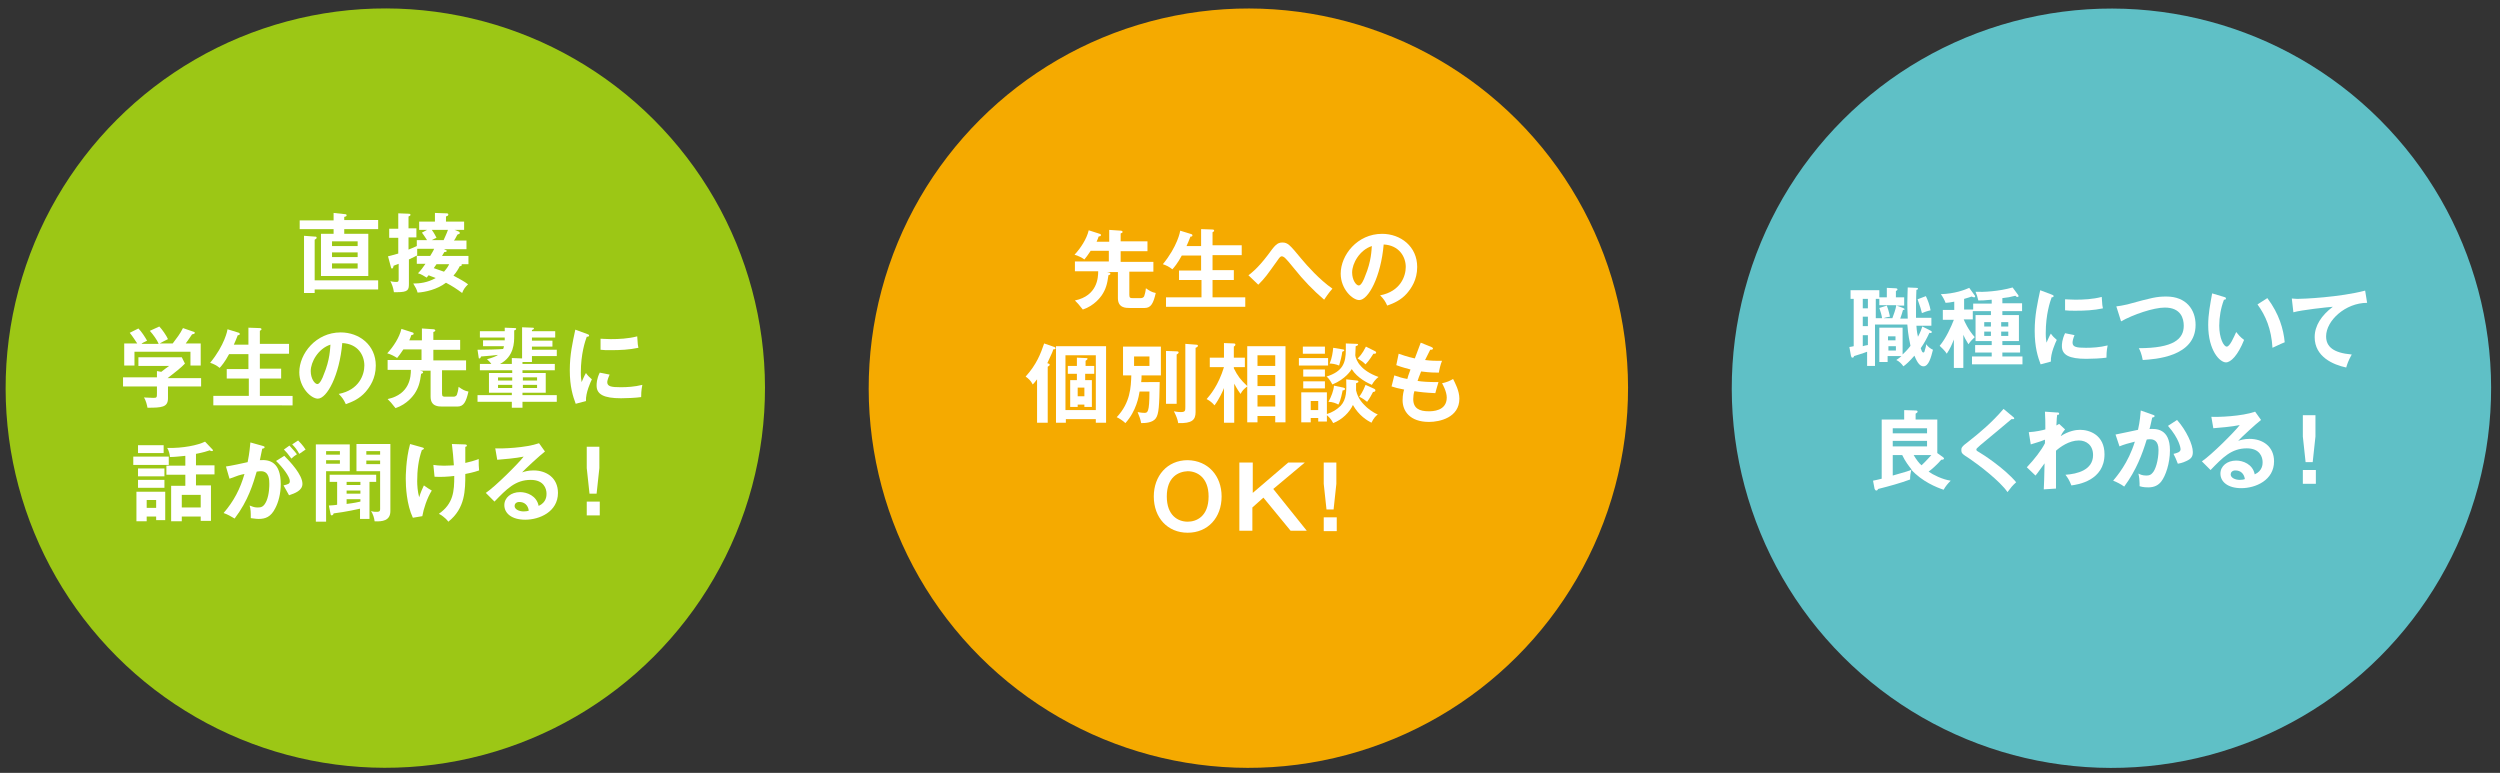 <?xml version="1.0" encoding="utf-8"?>
<!-- Generator: Adobe Illustrator 24.1.3, SVG Export Plug-In . SVG Version: 6.00 Build 0)  -->
<svg version="1.1" id="レイヤー_1" xmlns="http://www.w3.org/2000/svg" xmlns:xlink="http://www.w3.org/1999/xlink" x="0px"
	 y="0px" viewBox="0 0 634 196" style="enable-background:new 0 0 634 196;" xml:space="preserve">
<rect x="0" y="0" width="634" height="196" fill="#333333" stroke="none"/>
<style type="text/css">
	.st0{fill:#9CC715;}
	.st1{fill:#FFFFFF;}
	.st2{fill:#F5AA00;}
	.st3{fill:#5FC0C6;}
</style>
<g>
	
		<ellipse transform="matrix(0.707 -0.707 0.707 0.707 -40.928 97.931)" class="st0" cx="97.7" cy="98.4" rx="96.3" ry="96.3"/>
	<g>
		<g>
			<path class="st1" d="M95.9,55.9v2.2h-8.6v1.2h6.1V70H81.4V59.3h3.2v-1.2H76v-2.2h8.6V54l2.8,0.3c0.2,0,0.5,0,0.5,0.3
				c0,0.2-0.1,0.3-0.6,0.4v0.8H95.9z M95.9,71.1v2.3H79.8v0.9h-2.7V59.8l2.7,0.2c0.3,0,0.5,0,0.5,0.3c0,0.2-0.2,0.3-0.5,0.5v10.3
				H95.9z M84.2,62.4h6.5v-1.2h-6.5V62.4z M90.7,64h-6.5v1.2h6.5V64z M90.7,66.8h-6.5v1.3h6.5V66.8z"/>
			<path class="st1" d="M105.6,60.9h2.7c-0.1-0.1-0.6-1-1.3-1.9l1.3-0.7h-2v-2.1h4V54l2.8,0.1c0.3,0,0.6,0,0.6,0.3
				c0,0.3-0.3,0.4-0.6,0.5v1.3h4.6v2.1h-2.4l1,0.4c0.2,0.1,0.3,0.2,0.3,0.4c0,0.2-0.1,0.2-0.6,0.4c-0.6,1.1-0.6,1.2-0.9,1.5h3.2v2.2
				h-5.7c0.6,0.3,0.7,0.3,0.7,0.4c0,0.3-0.3,0.3-0.6,0.3l-0.6,1h6.7V67H117c0.1,0,0.1,0.1,0.1,0.2c0,0.2-0.2,0.3-0.5,0.3
				c-0.3,0.6-0.8,1.5-1.6,2.4c1.5,0.8,2.8,1.5,3.7,2.2c-0.8,0.8-1.1,1.2-1.5,2.2c-1.5-1.1-2.4-1.7-4.1-2.6c-2.2,1.7-5.3,2.4-7.2,2.5
				c-0.2-0.8-0.5-1.3-1.1-2.3c1.6,0,3.6-0.2,5.7-1.4c-1.1-0.4-1.6-0.6-1.8-0.7c-0.2,0.2-0.3,0.4-0.5,0.6c-0.5-0.3-1.4-0.9-2.2-1.1
				c0.7-0.7,1.3-1.5,1.9-2.4h-2.2v-2.1c-0.3,0.2-0.8,0.4-2,1v6.2c0,1.5-0.2,2.1-3,2.1c-0.4,0-0.6,0-0.8,0c-0.2-1.3-0.5-2-0.9-2.8
				c0.3,0.1,0.8,0.2,1.6,0.2c0.4,0,0.5-0.2,0.5-0.6v-4c-0.8,0.3-1,0.4-1.3,0.5c0,0.2-0.1,0.7-0.4,0.7c-0.2,0-0.2-0.2-0.3-0.5
				L98.4,65c0.4-0.1,0.9-0.2,2.6-0.7v-4h-2.3v-2.3h2.3v-3.9l2.6,0.1c0.2,0,0.5,0,0.5,0.3c0,0.2-0.3,0.3-0.5,0.4v3h2v2.3h-2v3.1
				c1.1-0.4,1.6-0.7,2.1-0.9V60.9z M105.8,63.1c0,0.5,0,0.9,0,1.7c0,0-0.1,0.1-0.2,0.1h3.5c0.4-0.7,0.7-1.1,1-1.8H105.8z
				 M112.5,60.9c0.2-0.5,0.8-1.7,1.1-2.6h-4.1c0.6,0.8,1,1.6,1.2,2c-0.4,0.2-0.7,0.3-1.2,0.6H112.5z M110,68
				c1.2,0.4,1.4,0.5,2.6,0.9c0.7-0.8,1.1-1.4,1.3-1.9h-3.2L110,68z"/>
			<path class="st1" d="M51,95.8V98h-8.4v3c0,2.3-1.6,2.4-5.2,2.4c-0.1-0.6-0.4-1.9-0.9-2.6c0.4,0,2.1,0.1,2.4,0.1
				c0.9,0,0.9-0.1,0.9-1.3V98h-8.6v-2.3h8.6v-1.6l1.1,0.2c0.7-0.6,1.6-1.2,2-1.5h-7.8v-2.2h11l0.8,1.6c-0.8,0.9-2.7,2.4-4.4,3.7H51z
				 M40.2,87.1c-0.4-0.9-1.3-2.2-2.2-3.2l2.4-1.1c0.7,0.7,1.8,2.3,2.2,3.2c-0.2,0.1-2,1-2.1,1.1h3.3c1.1-1.5,1.8-2.3,2.6-3.9
				l2.6,0.9c0.1,0,0.4,0.1,0.4,0.3c0,0.3-0.4,0.3-0.7,0.4c-0.8,1.2-1.3,1.9-1.6,2.3h3.8v5.6h-2.6v-3.5H34.1v3.5h-2.6v-5.6h3.3
				c-0.4-0.6-1.3-2-1.9-2.7l2.2-1.1c0.8,0.8,1.7,2.2,2.2,3.1c-0.8,0.4-1.3,0.6-1.4,0.8H40.2z"/>
			<path class="st1" d="M63,87.3v-4.2l2.8,0.1c0.4,0,0.5,0.1,0.5,0.3c0,0.1,0,0.2-0.1,0.2c-0.1,0.1-0.2,0.1-0.3,0.2v3.3h7.4v2.5
				h-7.4v3.8h5.4V96h-5.4v4.4h8.3v2.4H54.1v-2.4h9V96h-5.6v-2.4H63v-3.8h-4.9c-1,1.9-2,3.1-2.4,3.5c-0.7-0.6-1.5-1-2.4-1.3
				c3.7-4.5,4.4-8.3,4.4-8.5l2.6,0.8c0.4,0.1,0.5,0.2,0.5,0.4c0,0.3-0.3,0.3-0.5,0.3c-0.4,1.1-0.7,1.7-1,2.4H63z"/>
			<path class="st1" d="M85.9,99.9c5.2-1,6.5-4.9,6.5-7.2c0-2.6-1.6-5.5-5.6-5.7c-0.7,8.2-3.9,14.1-6.2,14.1c-1.7,0-4.7-2.8-4.7-6.7
				c0-4.7,4.2-10.1,10.5-10.1c4.7,0,8.9,3.2,8.9,8.4c0,3.3-1.5,5.4-2.6,6.7c-1.5,1.7-3.3,2.5-5,3.1C87.2,101.4,86.8,100.8,85.9,99.9
				z M78.8,94.1c0,1.9,1,3.3,1.7,3.3c0.6,0,1.3-1.5,1.6-2.4c1.6-3.8,1.6-6.6,1.7-7.6C80.7,88.4,78.8,91.8,78.8,94.1z"/>
			<path class="st1" d="M105.6,93.8l1.3,0.3c0.2,0,0.4,0.2,0.4,0.3c0,0.3-0.3,0.3-0.5,0.4c-0.3,2.3-0.7,3.6-1.7,5.1
				c-0.3,0.4-1.8,2.6-4.8,3.6c-1.1-1.4-1.3-1.6-2-2.3c5.7-1.2,5.9-5.8,5.9-7.4h-5.9v-2.5h8.6v-2.7h-4.6c-0.7,1.1-1.2,1.7-1.6,2.2
				c-0.5-0.4-1.7-1-2.5-1.2c1.5-1.6,3.1-4,3.6-6.2l2.8,0.9c0.1,0,0.3,0.1,0.3,0.3c0,0.3-0.2,0.3-0.6,0.4c-0.1,0.3-0.2,0.7-0.5,1.3
				h3.2v-3l3,0.2c0.2,0,0.4,0.2,0.4,0.3c0,0.2-0.2,0.3-0.5,0.4v2h6.8v2.5h-6.8v2.7h8.3v2.5h-6.1v5.9c0,0.8,0.3,0.8,0.9,0.8h2
				c0.7,0,0.9-0.5,0.9-0.6c0.1-0.3,0.3-0.9,0.4-1.9c1,0.7,1.5,1,2.5,1.2c-0.6,2.6-1.2,3.8-2.8,3.8h-3.8c-1,0-3,0-3-2.5v-6.6H105.6z"
				/>
			<path class="st1" d="M129.9,90.8l2.5,0.1v-7.9l2.6,0.1c0.2,0,0.4,0,0.4,0.2c0,0.2-0.1,0.2-0.5,0.4V84h5.9v1.6h-5.9v0.8h5.2v1.5
				h-5.2v0.8h6.3v1.6h-6.3v1.5h-2.4v0.5h8.2v1.6h-8.2v0.7h5.9v5h-5.9v0.6h8.7v1.7h-8.7v1.5h-2.7v-1.5h-8.7v-1.7h8.7v-0.6H124v-5h5.9
				v-0.7h-8.2v-1.6h2.9c-0.4-0.6-0.8-0.9-1.1-1.2c1.5-0.4,2.4-0.8,2.8-1.1c-0.6,0.1-2.9,0.3-4.3,0.4c-0.1,0.3-0.2,0.5-0.4,0.5
				c-0.2,0-0.2-0.1-0.2-0.2l-0.3-2c1.9,0,5.5-0.1,6.5-0.2c0.1-0.3,0.2-0.5,0.2-0.7h-5.3v-1.5h5.5c0-0.2,0-0.3,0-0.7h-6.3V84h6.3
				v-0.9l2.6,0.1c0.1,0,0.3,0,0.3,0.2s-0.2,0.3-0.5,0.4v1.4c0,1.6,0,5.2-3.6,7.1h3V90.8z M129.9,95.7h-3.6v0.8h3.6V95.7z
				 M129.9,97.6h-3.6v0.8h3.6V97.6z M132.6,96.5h3.6v-0.8h-3.6V96.5z M132.6,98.4h3.6v-0.8h-3.6V98.4z"/>
			<path class="st1" d="M148.9,84.7c0.3,0.1,0.5,0.2,0.5,0.4c0,0.2-0.2,0.3-0.6,0.3c-0.4,1.1-1.5,4.3-1.5,9.1c0,1.3,0.1,1.7,0.2,2.4
				c0.1-0.2,0.7-1.7,1.1-2.3c0.4,0.6,0.9,1.1,1.5,1.6c-0.3,0.6-1.6,3.4-1.5,5.5l-2.6,0.7c-0.7-1.9-1.5-4.3-1.5-8.5
				c0-4,0.7-7,1.4-10.3L148.9,84.7z M154.6,95c-0.4,0.9-0.6,1.6-0.6,1.9c0,1.1,1,1.3,3.4,1.3c1.6,0,3.5-0.1,5.5-0.6
				c-0.3,1.4-0.3,2.6-0.3,3.1c-1.3,0.2-3.7,0.3-5.1,0.3c-4.4,0-6.2-1-6.2-3.2c0-0.5,0-1.7,0.8-3.3L154.6,95z M152.3,85.9
				c0.6,0,1.4,0.1,2.6,0.1c2,0,4.4-0.1,6.7-0.7c0.1,2,0.2,2.5,0.3,2.9c-2.3,0.5-4.6,0.6-6.9,0.6c-1.2,0-2,0-2.7-0.1V85.9z"/>
			<path class="st1" d="M42.8,115.8v2.1h-9v-2.1H42.8z M41.9,124.7v7.2h-2.3V131h-2.4v1.2h-2.6v-7.5H41.9z M41.5,112.9v2H35v-2H41.5
				z M41.7,118.8v2H35v-2H41.7z M41.7,121.7v2H35v-2H41.7z M37.2,126.8v2h2.4v-2H37.2z M53.9,114c0.1,0.1,0.1,0.1,0.1,0.2
				c0,0.2-0.2,0.2-0.3,0.2c-0.2,0-0.4-0.1-0.5-0.2c-0.5,0.2-1.9,0.6-3.5,0.9v2.9h4.7v2.3h-4.7v2.8h3.8v9h-2.6V131h-4.8v1.2h-2.7v-9
				h3.6v-2.8h-4.8v-2.3h4.8v-2.5c-1.1,0.1-2.7,0.3-3.9,0.3c0-0.6-0.3-1.7-0.7-2.3c4,0.1,7.8-0.7,9.6-1.6L53.9,114z M46.1,128.7h4.8
				v-3.2h-4.8V128.7z"/>
			<path class="st1" d="M66.7,113.1c0.2,0.1,0.4,0.1,0.4,0.3c0,0.2-0.1,0.3-0.6,0.4c-0.2,0.9-0.4,2-0.6,2.9c2.5-0.2,5.3,0.5,5.3,6.1
				c0,2.4-0.6,4.6-1.4,6.1c-1.1,2.2-2.5,2.7-4.2,2.7c-0.9,0-1.6-0.2-2-0.2c0-1.5,0-2.2-0.3-3.2c0.6,0.2,1.1,0.5,2,0.5
				c0.9,0,1.6-0.1,2.3-1.7c0.7-1.7,0.7-3.8,0.7-4.3c0-0.9,0-3.2-2.1-3.2c-0.3,0-0.3,0-1.1,0.1c-0.9,3-2.1,7.3-5.6,11.9
				c-0.8-0.5-1.9-1.1-2.8-1.4c2.6-3,4.2-6.1,5.3-9.9c-1.1,0.2-1.7,0.4-3.8,1.2l-0.9-3.1c0.9-0.1,4.7-0.9,5.5-1.1
				c0.5-2.4,0.6-4.1,0.7-5L66.7,113.1z M72.1,115.6c1.5,1.5,4.6,4.8,4.6,7.1c0,1.7-1.9,2.4-3.4,2.9c-0.4-0.8-1.1-1.9-1.4-2.5
				c1.2-0.3,1.6-0.4,1.6-1.1c0-1.1-1.8-3.5-3.5-5.1L72.1,115.6z M73.4,113c1.1,1.2,1.7,1.9,1.9,2.2c-0.6,0.4-1,0.7-1.4,1.1
				c-0.8-1.1-1.3-1.7-1.9-2.3L73.4,113z M75.6,111.7c0.3,0.3,1.2,1.2,1.9,2.3c-0.6,0.4-0.7,0.5-1.6,1.1c-0.6-1.1-1.1-1.7-1.8-2.4
				L75.6,111.7z"/>
			<path class="st1" d="M88.7,112.6v6.9h-6v12.8h-2.6v-19.6H88.7z M86.2,115.3v-0.9h-3.5v0.9H86.2z M82.7,116.7v0.9h3.5v-0.9H82.7z
				 M93.7,131.6h-2.4V129c-0.4,0.1-3.5,0.8-6.7,1.2c0,0.2-0.2,0.5-0.5,0.5c-0.2,0-0.3-0.3-0.3-0.5l-0.4-2c0.2,0,1.8-0.1,2.1-0.2
				v-5.8h-1.9v-1.8h11.8v1.8h-1.7V131.6z M91.4,122.2h-3.5v0.8h3.5V122.2z M91.4,124.4h-3.5v0.8h3.5V124.4z M91.4,126.6h-3.5v1.2
				c1.7-0.2,3.2-0.5,3.5-0.6V126.6z M99,112.6v17c0,2.5-2.1,2.7-4,2.6c-0.1-0.9-0.4-1.8-0.9-2.6c0.3,0.1,0.6,0.2,1.3,0.2
				c0.6,0,1,0,1-0.7v-9.6h-6v-6.9H99z M96.4,115.3v-0.9h-3.5v0.9H96.4z M92.9,116.8v0.9h3.5v-0.9H92.9z"/>
			<path class="st1" d="M107.2,113.5c0.2,0.1,0.3,0.1,0.3,0.2c0,0.3-0.4,0.4-0.5,0.4c-0.9,2.5-1.2,5.2-1.2,7.9c0,1,0.1,2.7,0.5,4.1
				c0.4-1.3,0.9-2.4,1.2-3c0.8,0.6,1.3,0.9,2,1.3c-1.2,1.9-2.1,4.7-2.4,6.5l-2.4,0.4c-1.6-3.4-1.8-7.9-1.8-9.9c0-0.4,0-4.9,1.1-8.8
				L107.2,113.5z M117.8,112.7c0.4,0,0.6,0.1,0.6,0.3c0,0.2-0.2,0.3-0.4,0.3c0,1.4,0,4.1,0,4.1c1.3-0.3,2.1-0.5,3.4-1
				c0,1.5,0,1.8,0.1,2.9c-1.4,0.5-3,0.8-3.5,0.9c0,4.1,0,8.7-4.3,12.1c-0.8-1.1-2-1.8-2.4-2c3.7-2.6,3.9-5.7,3.9-9.6
				c-1.6,0.2-3.4,0.3-5,0.2l-0.3-3c0.7,0.1,1.5,0.2,2.7,0.2c1.2,0,2-0.1,2.5-0.1c-0.1-1.7-0.3-3.8-0.5-5.4L117.8,112.7z"/>
			<path class="st1" d="M138.2,114.5c-1.3,1-5,4.4-5.8,5.3c0.6-0.2,1.5-0.5,2.9-0.5c3.3,0,6.2,1.9,6.2,5.7c0,4.8-4.7,6.8-8.3,6.8
				c-3.4,0-5.3-1.6-5.3-3.7c0-1.9,1.7-3.3,4-3.3c1.7,0,4.2,0.9,4.7,3.5c2-0.9,2-2.6,2-3.1c0-1.3-0.7-3.5-4-3.5
				c-3.9,0-6.1,2.3-9.2,5.5l-2.2-2.2c2.4-1.6,8.3-7.5,9.6-9.2c-1.9,0.4-5.3,0.7-6.7,0.8l-0.5-2.9c1.7,0.1,7.7-0.1,11.1-1.3
				L138.2,114.5z M131.7,127.3c-0.8,0-1.2,0.5-1.2,1c0,0.9,1.2,1.4,2.3,1.4c0.6,0,1.1-0.1,1.3-0.2
				C133.9,128.1,133,127.3,131.7,127.3z"/>
			<path class="st1" d="M152.1,127.2v3.5h-3.3v-3.5H152.1z M152,113.3v5.4l-0.7,6.5h-1.8l-0.7-6.5v-5.4H152z"/>
		</g>
	</g>
	
		<ellipse transform="matrix(0.707 -0.707 0.707 0.707 23.183 252.709)" class="st2" cx="316.6" cy="98.4" rx="96.3" ry="96.3"/>
	<g>
		<g>
			<path class="st1" d="M279.9,68.8l1.3,0.3c0.2,0,0.4,0.2,0.4,0.3c0,0.3-0.3,0.3-0.5,0.4c-0.3,2.3-0.7,3.6-1.7,5.1
				c-0.3,0.4-1.8,2.6-4.8,3.6c-1.1-1.4-1.3-1.6-2-2.3c5.7-1.2,5.9-5.8,5.9-7.4h-5.9v-2.5h8.6v-2.7h-4.6c-0.7,1.1-1.2,1.7-1.6,2.2
				c-0.5-0.4-1.7-1-2.5-1.2c1.5-1.6,3.1-4,3.6-6.2l2.8,0.9c0.1,0,0.3,0.1,0.3,0.3c0,0.3-0.2,0.3-0.6,0.4c-0.1,0.3-0.2,0.7-0.5,1.3
				h3.2v-3l3,0.2c0.2,0,0.4,0.2,0.4,0.3c0,0.2-0.2,0.3-0.5,0.4v2h6.8v2.5h-6.8v2.7h8.3v2.5h-6.1v5.9c0,0.8,0.3,0.8,0.9,0.8h2
				c0.7,0,0.9-0.5,0.9-0.6c0.1-0.3,0.3-0.9,0.4-1.9c1,0.7,1.5,1,2.5,1.2c-0.6,2.6-1.2,3.8-2.8,3.8h-3.8c-1,0-3,0-3-2.5v-6.6H279.9z"
				/>
			<path class="st1" d="M304.6,62.3v-4.2l2.8,0.1c0.4,0,0.5,0.1,0.5,0.3c0,0.1,0,0.2-0.1,0.2c-0.1,0.1-0.2,0.1-0.3,0.2v3.3h7.4v2.5
				h-7.4v3.8h5.4V71h-5.4v4.4h8.3v2.4h-20.1v-2.4h9V71H299v-2.4h5.6v-3.8h-4.9c-1,1.9-2,3.1-2.4,3.5c-0.7-0.6-1.5-1-2.4-1.3
				c3.7-4.5,4.4-8.3,4.4-8.5l2.6,0.8c0.4,0.1,0.5,0.2,0.5,0.4c0,0.3-0.3,0.3-0.5,0.3c-0.4,1.1-0.7,1.7-1,2.4H304.6z"/>
			<path class="st1" d="M316.6,69.8c0.6-0.4,2.4-1.8,4.9-5.1c1.8-2.5,2.4-3.2,3.7-3.2c1.4,0,1.9,0.6,4.8,4.1
				c1.5,1.8,4.6,5.3,7.9,7.6c-0.9,1-1.9,2.5-2.1,2.8c-2.8-2.4-5.3-5-7.6-7.9c-0.8-1-2.2-2.7-2.6-2.9c-0.2-0.1-0.3-0.2-0.5-0.2
				c-0.3,0-0.5,0.1-1.1,1c-2.8,3.9-3.1,4.4-4.9,6.2L316.6,69.8z"/>
			<path class="st1" d="M350,74.9c5.2-1,6.5-4.9,6.5-7.2c0-2.6-1.7-5.5-5.6-5.7c-0.7,8.2-3.9,14.1-6.2,14.1c-1.7,0-4.7-2.8-4.7-6.7
				c0-4.7,4.2-10.1,10.5-10.1c4.7,0,8.9,3.2,8.9,8.4c0,3.3-1.5,5.4-2.6,6.7c-1.5,1.7-3.3,2.5-5,3.1C351.3,76.4,350.9,75.8,350,74.9z
				 M342.9,69.1c0,1.9,1,3.3,1.7,3.3c0.6,0,1.3-1.5,1.6-2.4c1.6-3.8,1.6-6.6,1.7-7.6C344.8,63.4,342.9,66.8,342.9,69.1z"/>
			<path class="st1" d="M265.7,107.2H263v-11c-0.6,0.8-0.9,1.1-1.1,1.3c-0.5-1-1.1-1.5-1.8-2c2.8-3.1,3.8-5.8,4.7-8.4l2.6,0.9
				c0.2,0.1,0.3,0.2,0.3,0.3c0,0.2-0.2,0.3-0.6,0.3c-0.1,0.5-0.3,0.9-1.5,3.5c0.4,0.1,0.6,0.2,0.6,0.4c0,0.2-0.2,0.3-0.5,0.5V107.2z
				 M270.3,106.3v0.9h-2.5V87.8h12.7v19.4h-2.6v-0.9H270.3z M277.9,104V90.1h-7.7V104H277.9z M277.5,92.8v2h-2.3v1.6h1.7v6.8H275
				v-0.6h-1.7v0.6h-1.9v-6.8h1.7v-1.6h-2.3v-2h2.3v-2.1l2.2,0.1c0.3,0,0.5,0,0.5,0.2c0,0.2-0.3,0.3-0.5,0.5v1.3H277.5z M275,98.3
				h-1.7v2.2h1.7V98.3z"/>
			<path class="st1" d="M294.1,96.9c-0.1,6-0.2,8.1-1,9.2c-0.8,1.1-2.6,1.2-3.7,1.2c-0.2-1-0.4-1.6-0.9-2.8c1,0.2,1.6,0.2,1.7,0.2
				c0.8,0,1.3,0,1.3-5.4H289c-0.2,1.2-0.8,4.9-3.6,8c-0.6-0.6-1.7-1.3-2.2-1.5c3.5-3.7,3.6-7.7,3.7-10.6h-2.1v-7.3h9.6v7.3h-4.9
				c0,0.5,0,1.2-0.1,1.7H294.1z M287.6,90.4v2.4h3.9v-2.4H287.6z M298.4,89.1c0.2,0,0.5,0,0.5,0.3c0,0.2-0.3,0.4-0.5,0.5v12.5h-2.7
				V89L298.4,89.1z M303.2,87.4c0.2,0,0.6,0,0.6,0.3c0,0.2-0.3,0.4-0.6,0.5v16.3c0,2-0.9,2.9-4.4,2.8c-0.2-1.1-0.5-1.8-1.1-3
				c0.9,0.2,1.6,0.2,1.8,0.2c1.1,0,1.1-0.4,1.1-1.3v-16L303.2,87.4z"/>
			<path class="st1" d="M316.3,87.8h9.7v19.3h-2.6v-1.6h-4.5v1.6h-2.6V98c-0.9,0.7-1.2,1-1.7,1.9c-0.3-0.4-0.8-1.1-1.6-2.6v9.9h-2.6
				v-8.8c-0.2,0.6-1.2,2.8-2.4,4.4c-0.6-0.7-1.1-1.1-2-1.6c0.9-1,3-3.5,4.4-8.1h-3.6v-2.4h3.6v-3.7l2.5,0.1c0.1,0,0.4,0,0.4,0.3
				c0,0.2-0.2,0.4-0.4,0.5v2.8h2.8v2.4h-2.8v0.3c1,2,1.7,2.9,3.4,4.5V87.8z M323.4,92.8v-2.7h-4.5v2.7H323.4z M323.4,97.9v-2.8h-4.5
				v2.8H323.4z M323.4,103.1v-2.9h-4.5v2.9H323.4z"/>
			<path class="st1" d="M336.8,90.8v1.9h-7.4v-1.9H336.8z M344.1,96.5c0.2,0,0.4,0.1,0.4,0.3c0,0.2-0.2,0.2-0.6,0.4V99
				c0.5,2.3,1.9,3.5,2.6,4.2c0.2,0.2,1.6,1.4,2.9,1.9c-0.6,0.5-1,0.9-1.6,2.1c-1-0.5-3.2-1.8-4.7-4.5c-0.9,1.9-2.7,3.7-5,4.6
				c-0.2-0.3-0.5-1.1-1.6-2v1.6h-2.2v-0.9h-1.9v1.1H330v-7.6h6.5v5.5c1.3-0.4,2.5-1.1,3.5-2.1c1.5-1.6,1.5-3.9,1.4-6.7L344.1,96.5z
				 M336,87.9v1.8h-5.6v-1.8H336z M336,93.7v1.8h-5.5v-1.8H336z M336,96.7v1.8h-5.5v-1.8H336z M334.3,104v-2.3h-1.9v2.3H334.3z
				 M344,87.2c0.2,0,0.4,0,0.4,0.2c0,0.2-0.3,0.3-0.6,0.4c0,0.4-0.1,2-0.1,2.3c0,0.5,0.6,1.9,1.3,2.6c0.7,0.9,2.3,2.1,4.6,2.9
				c-0.7,0.5-1.3,1.3-1.7,2c-0.9-0.4-3.7-1.7-5.1-4c-0.2,0.3-1.5,2.5-4.9,3.9c-0.7-1.3-1.2-1.8-1.5-2c4.1-1.3,4.9-3.4,4.9-6.8
				c0-0.7,0-1,0-1.6L344,87.2z M340.7,98.3c0.3,0.1,0.4,0.2,0.4,0.3c0,0.3-0.3,0.4-0.6,0.4c-0.5,2.5-0.9,3.3-1.1,3.6
				c-0.5-0.3-1.5-0.7-2.5-0.7c0.7-1.3,1.3-2.8,1.4-4.1L340.7,98.3z M340.5,88.6c0.2,0,0.4,0.1,0.4,0.2c0,0.2-0.2,0.3-0.5,0.4
				c-0.1,1-0.5,2.5-0.8,3.5c-1-0.4-1.8-0.5-2.4-0.5c0.6-1.4,0.8-2.9,0.9-4L340.5,88.6z M348.8,89.1c0.1,0.1,0.2,0.2,0.2,0.3
				c0,0.1-0.1,0.3-0.3,0.3c-0.2,0-0.3,0-0.4,0c-0.2,0.3-1.1,1.8-2,2.7c-0.6-0.6-1-0.9-2-1.5c0.4-0.4,1.1-1,2.1-3L348.8,89.1z
				 M348.5,98.6c0.2,0.1,0.3,0.2,0.3,0.4c0,0.3-0.3,0.4-0.6,0.4c-0.3,0.6-0.9,1.7-1.5,2.5c-0.5-0.4-1-0.8-2-1.3
				c0.3-0.4,0.9-1.2,1.6-3L348.5,98.6z"/>
			<path class="st1" d="M363,88c0.2,0.1,0.4,0.2,0.4,0.4c0,0.3-0.4,0.3-0.7,0.3c-0.4,0.8-0.4,0.8-1.3,2.6c1.5,0.2,2.7,0.2,3.1,0.2
				c0.5,0,0.8,0,1.2,0c-0.4,0.9-0.7,2.3-0.8,3c-0.9,0-2.2,0-4.5-0.3c-0.4,0.9-0.8,2.1-0.9,2.4c1.1,0.2,2.8,0.3,5.3,0.3
				c-0.4,1.2-0.7,2.5-0.8,2.8c-2.4-0.1-4.1-0.3-5.3-0.5c-0.2,0.6-0.3,1.3-0.3,2c0,2.4,1.6,3.1,3.9,3.1c0.9,0,4.6,0,4.6-3.5
				c0-1.5-1.1-3.5-1.2-3.6c1.3-0.3,2-0.6,2.8-1.1c0.5,1,1.6,3,1.6,5c0,4.8-5,5.9-7.7,5.9c-4.9,0-6.7-2.8-6.7-5.5
				c0-1.4,0.3-2.5,0.4-2.7c-1.8-0.4-2-0.4-3.2-0.8l0.7-2.8c1.1,0.4,2.1,0.7,3.3,0.9c0.1-0.4,0.3-1.1,0.8-2.4c-0.7-0.2-2-0.5-3.6-1.1
				l0.6-2.9c0.6,0.2,2.2,0.8,4.1,1.2c0.2-0.6,1.3-3.4,1.5-4L363,88z"/>
			<path class="st1" d="M309.8,125.9c0,5.4-3.5,9.2-8.6,9.2c-5.1,0-8.6-3.8-8.6-9.2c0-5.2,3.4-9.2,8.6-9.2
				C306.4,116.8,309.8,120.7,309.8,125.9z M295.9,125.9c0,4.8,2.8,6.4,5.3,6.4c2.2,0,5.3-1.3,5.3-6.4c0-4.8-2.9-6.4-5.3-6.4
				C298.8,119.6,295.9,121,295.9,125.9z"/>
			<path class="st1" d="M317.7,117.3v7.7l9-7.7h4.2l-8,6.7l8.5,10.6h-4.1l-6.9-8.4l-2.8,2.5v5.9h-3.3v-17.3H317.7z"/>
			<path class="st1" d="M339,131.2v3.5h-3.3v-3.5H339z M338.9,117.3v5.4l-0.7,6.5h-1.8l-0.7-6.5v-5.4H338.9z"/>
		</g>
	</g>
	
		<ellipse transform="matrix(0.707 -0.707 0.707 0.707 87.294 407.488)" class="st3" cx="535.5" cy="98.4" rx="96.3" ry="96.3"/>
	<g>
		<g>
			<path class="st1" d="M483.8,80.7c-0.1-2.1-0.1-3.2-0.1-4c0-1.8,0.1-2.9,0.1-3.8l2.2,0.1c0.1,0,0.4,0,0.4,0.2
				c0,0.2-0.2,0.3-0.4,0.3c0,0.6-0.1,1.8-0.1,4c0,1.6,0,2.7,0,3.1h3.9v2H486c0.1,1.6,0.3,2.4,0.4,2.8c0.7-1.3,0.9-2,1.1-2.6l2,1
				c0.3,0.2,0.4,0.2,0.4,0.4c0,0.3-0.3,0.3-0.6,0.2c-0.7,1.5-1.3,2.6-2.2,3.9c0.3,0.9,0.4,1.1,0.7,1.1c0.2,0,0.3-0.3,0.4-0.8
				c0.1-0.2,0.3-1.1,0.3-1.3c0.4,0.6,1,1.1,1.7,1.4c-0.5,2-1.1,4.2-2.4,4.2c-0.8,0-1.5-0.7-2.3-2.7c-1.3,1.5-2.2,2.3-2.8,2.7
				c-0.5-0.7-1.1-1.3-1.8-1.6c0.4-0.3,0.8-0.5,1.3-1h-3.5v1.5h-2.1v-8.7h5.9v6.8c0.3-0.3,1.2-1.1,2-2.2c-0.2-1-0.6-2.6-0.8-5.4h-8.2
				v10.5h-2v-3.6c-1,0.4-3,1-3.3,1.1c-0.1,0.2-0.1,0.4-0.4,0.4c-0.3,0-0.3-0.2-0.4-0.5l-0.4-2.2c0.3,0,0.5-0.1,1.1-0.2V75.8h-0.8
				v-2.2h7.3v1.8h1.9V73l2.1,0.1c0.4,0,0.6,0.1,0.6,0.3c0,0.2-0.2,0.3-0.4,0.4v1.6h2.1v2.1H481l1.6,0.6c0.2,0.1,0.4,0.2,0.4,0.3
				c0,0.2-0.2,0.2-0.4,0.2c-0.2,0.7-0.4,1.4-0.7,2.2H483.8z M473.7,75.8h-1.3v2.4h1.3V75.8z M473.7,80.3h-1.3v2.4h1.3V80.3z
				 M473.7,85h-1.3v2.8c0.3-0.1,0.6-0.2,1.3-0.3V85z M479.9,80.7c0.4-1.1,0.8-2.1,1-3.3h-4.3v-1.6h-0.9v4.9h1.6
				c-0.1-0.7-0.4-1.8-0.7-2.6l1.9-0.6c0.5,1.3,0.7,2.4,0.8,2.8c-0.6,0.1-1.2,0.2-1.6,0.4H479.9z M480.7,86.3v-1h-1.9v1H480.7z
				 M478.9,87.8v1.1h1.9v-1.1H478.9z M488.4,75.1c0.5,1,1,2.4,1.2,3.6c-0.6,0.1-1.8,0.5-2.2,0.7c-0.2-0.8-0.4-1.6-1.1-3.5
				L488.4,75.1z"/>
			<path class="st1" d="M498,93.3h-2.5v-7.2c-0.5,1.3-1,2.4-1.8,3.6c-0.5-0.8-1.1-1.3-1.8-2c1.6-1.9,2.9-4.8,3.6-6.6h-2.8v-2.5h2.9
				v-2.1c-1,0.2-1.7,0.3-2.2,0.3c-0.3-0.8-0.7-1.5-1.2-2.2c3.5-0.1,6.1-1.1,7.2-1.6l1.3,1.8c0.2,0.2,0.2,0.3,0.2,0.4
				c0,0.2-0.2,0.2-0.3,0.2c-0.2,0-0.3-0.1-0.6-0.2c-0.3,0.1-0.8,0.3-1.9,0.6v2.7h2.3v-1.5h4.7v-1c-2,0.2-2.5,0.2-3.4,0.2
				c-0.2-0.9-0.4-1.5-0.7-2.2c2,0.1,5.9-0.1,9.4-1.1l1.4,1.9c0.1,0.1,0.1,0.2,0.1,0.3c0,0.2-0.2,0.2-0.3,0.2c-0.2,0-0.3-0.1-0.5-0.3
				c-1.1,0.3-2.2,0.5-3.3,0.6v1.3h5v2h-5v1h4.2v6.6h-4.2v1h4.5v1.9h-4.5v1h5.1v2h-12.8v-2h5v-1h-4.2v-1.9h4.2v-1H501v-6.6h3.9v-1
				h-4.6V81h-2.3c0.2,0.5,1.1,2.6,2.8,4.5c-0.5,0.5-1,0.9-1.6,1.8c-0.7-1.1-1.1-1.9-1.3-2.4V93.3z M504.9,82.8v-1.1h-1.7v1.1H504.9z
				 M503.2,84.1v1.1h1.7v-1.1H503.2z M509.3,82.8v-1.1h-1.8v1.1H509.3z M507.5,84.1v1.1h1.8v-1.1H507.5z"/>
			<path class="st1" d="M520.3,74.7c0.3,0.1,0.5,0.2,0.5,0.4c0,0.2-0.2,0.3-0.5,0.3c-0.4,1.1-1.5,4.3-1.5,9.1c0,1.3,0.1,1.7,0.2,2.4
				c0.1-0.2,0.7-1.7,1.1-2.3c0.4,0.6,0.9,1.1,1.5,1.6c-0.3,0.6-1.6,3.4-1.5,5.5l-2.6,0.7c-0.7-1.9-1.5-4.3-1.5-8.5
				c0-4,0.7-7,1.4-10.3L520.3,74.7z M526.1,85c-0.4,0.9-0.5,1.6-0.5,1.9c0,1.1,1,1.3,3.4,1.3c1.6,0,3.5-0.1,5.5-0.6
				c-0.3,1.4-0.3,2.6-0.3,3.1c-1.3,0.2-3.7,0.3-5.1,0.3c-4.4,0-6.2-1-6.2-3.2c0-0.5,0-1.6,0.8-3.3L526.1,85z M523.7,75.9
				c0.6,0,1.4,0.1,2.6,0.1c2,0,4.4-0.1,6.7-0.7c0.1,2,0.2,2.5,0.3,2.9c-2.3,0.5-4.6,0.6-6.9,0.6c-1.2,0-2,0-2.7-0.1V75.9z"/>
			<path class="st1" d="M536.7,77.7c0.8-0.1,1.5-0.2,2.8-0.5c6.2-1.7,7.4-2,9.9-2c5,0,7.4,3.3,7.4,7.2c0,8.1-10.3,8.7-13.4,8.9
				c-0.3-1.6-0.7-2.5-1-3c8.8,0,11.4-2.3,11.4-5.7c0-1.8-0.7-4.6-4.8-4.6c-2.9,0-8.1,1.8-11.1,3.5L536.7,77.7z"/>
			<path class="st1" d="M564,75.3c0.4,0.1,0.5,0.2,0.5,0.4c0,0.3-0.3,0.3-0.5,0.3c-0.8,2.1-1.2,4.4-1.2,6.6c0,3.1,1.1,5.3,1.9,5.3
				c0.8,0,1.8-2.4,2.4-3.7c0.4,0.5,1,1.3,2,2c-1.6,4-3.4,5.7-4.6,5.7c-1.5,0-4.5-2.9-4.5-9.5c0-2.7,0.5-5.2,1-8L564,75.3z M575,75.6
				c3,4,4.1,7.9,4.4,11.2c-0.5,0.2-1,0.4-3.1,1.4c-0.3-4.8-1.7-8.1-3.8-11L575,75.6z"/>
			<path class="st1" d="M600.3,76.8c-5.5,0-10.4,4.5-10.4,8.5c0,2.6,1.8,4.2,6.5,4.6c-0.9,1.6-1.2,2.6-1.4,3.3c-3.3-0.7-8-2.7-8-7.7
				c0-2.9,1.7-5.5,4.6-7.7c-1.4,0.1-7.9,0.8-10,1.4l-0.4-3.5c0.4,0,0.8,0.1,1.4,0.1c1.5,0,10.7-0.4,17.2-2.1L600.3,76.8z"/>
			<path class="st1" d="M475,121.9c0.9-0.2,1.5-0.3,2.2-0.5v-15h5.7V104l2.9,0.1c0.2,0,0.5,0,0.5,0.3c0,0.2-0.2,0.3-0.5,0.5v1.5h5.5
				v8.5l1.4,1c0.1,0.1,0.3,0.2,0.3,0.4c0,0.2-0.3,0.3-0.7,0.3c-0.9,1.1-2.6,2.6-3.2,3c1.1,0.8,3.5,2,5.6,2.3
				c-0.7,0.7-1.3,1.4-1.8,2.3c-1.8-0.6-5.5-2.1-8.2-5.1c-0.2,0.9-0.3,1.6-0.3,2.5c-2.4,0.9-5.3,1.7-8.1,2.4
				c-0.1,0.2-0.2,0.4-0.5,0.4c-0.2,0-0.3-0.3-0.4-0.4L475,121.9z M480,109.9h8.7v-1.3H480V109.9z M488.7,111.8H480v1.4h8.7V111.8z
				 M480,120.6c2.9-0.8,4.5-1.3,4.8-1.5c-0.7-0.9-1.6-2-2.4-3.7H480V120.6z M485.3,115.4c0.7,1.2,1.4,2.1,2,2.6
				c1.2-1.1,2.1-2.2,2.5-2.6H485.3z"/>
			<path class="st1" d="M510.5,105.7c0.1,0.1,0.3,0.2,0.3,0.4c0,0.1,0,0.2-0.3,0.2c-0.1,0-0.2,0-0.4,0c-0.9,0.8-4.8,4-7.9,6.6
				c-0.9,0.8-1,0.9-1,1.1c0,0.3,0.2,0.4,0.9,0.8c0.4,0.2,6.2,3.9,9.2,7.5c-1,0.9-1.3,1.3-2.2,2.5c-1.9-2.8-7.3-6.9-9.5-8.4
				c-2-1.3-2.2-1.4-2.2-2.3c0-0.5,0-0.8,1.9-2.2c2.8-2.2,5.9-4.8,8.8-8.2L510.5,105.7z"/>
			<path class="st1" d="M523.7,108.9c0,0-0.8,0.9-1.1,1.7c2-1.3,3.8-1.6,4.9-1.6c2.4,0,6.2,1.3,6.2,6.2c0,6.7-6.8,7.7-8.4,7.9
				c-0.5-1.3-0.9-1.9-1.5-2.7c3-0.2,7-1.2,7-5c0-2.5-1.7-3.7-3.6-3.7c-2.5,0-4.8,1.7-5.8,2.6c0,6.9,0,7.7,0,9.6l-3.1,0.2
				c0.1-1.9,0.1-2.4,0.2-6.6c-0.4,0.5-1.9,2.7-2.3,3.1l-2.2-2.1c1.9-2,3.7-4.3,4.6-6.1v-0.9c-1.4,0.6-2.8,0.9-3.6,1.2l-0.5-3.1
				c1.8-0.1,3.5-0.5,4.2-0.7c0-2.1,0-2.3-0.1-4.5l2.9,0.2c0.4,0,0.7,0,0.7,0.3c0,0.3-0.2,0.3-0.5,0.3c-0.1,0.5-0.1,0.9-0.2,2.7
				c0.2-0.1,0.3-0.2,0.7-0.4L523.7,108.9z"/>
			<path class="st1" d="M546,105.2c0.2,0.1,0.4,0.1,0.4,0.3c0,0.2-0.1,0.3-0.6,0.4c-0.4,1.7-0.5,2.4-0.7,2.9
				c1.6-0.1,5.2-0.2,5.2,5.4c0,3.3-1.1,6.5-2.2,7.9c-0.7,0.9-1.7,1.5-3.3,1.5c-0.3,0-1.3,0-2.2-0.3c0-0.2,0-0.4,0-0.7
				c0-0.8-0.1-1.7-0.3-2.5c0.4,0.2,1,0.5,2,0.5c0.8,0,1.2-0.2,1.6-0.7c0.7-0.7,1.5-3.1,1.5-5.8c0-2.4-1.3-2.7-2.1-2.7
				c-0.3,0-0.7,0-0.9,0.1c-1.1,3.6-2.6,7.7-5.7,11.9c-0.8-0.6-2-1.2-2.8-1.5c0.9-1.1,3.8-4.4,5.5-9.9c-1.3,0.3-3,0.8-3.9,1.2l-1-3
				c0.9-0.2,4.9-1,5.7-1.2c0.5-2.2,0.6-3.8,0.7-4.9L546,105.2z M552.1,106.5c2.4,2.7,4,6.3,4,8.1c0,1.1-0.3,1.7-1.6,2.3
				c-0.2,0.1-1,0.5-2.2,0.7c-0.4-1.1-0.7-1.7-1.1-2.5c0.8-0.2,1.8-0.4,1.8-1.2c0-0.2-0.3-2.6-3.2-5.9L552.1,106.5z"/>
			<path class="st1" d="M573.4,106.5c-1.3,1-5,4.4-5.8,5.3c0.6-0.2,1.5-0.5,2.9-0.5c3.3,0,6.2,1.9,6.2,5.7c0,4.8-4.7,6.8-8.3,6.8
				c-3.4,0-5.3-1.6-5.3-3.7c0-1.9,1.7-3.3,4-3.3c1.7,0,4.2,0.9,4.7,3.5c2-0.9,2-2.6,2-3.1c0-1.3-0.7-3.5-4-3.5
				c-3.9,0-6.1,2.3-9.2,5.5l-2.2-2.2c2.4-1.6,8.3-7.5,9.6-9.2c-1.9,0.4-5.3,0.7-6.7,0.8l-0.5-2.9c1.7,0.1,7.7-0.1,11.1-1.3
				L573.4,106.5z M566.9,119.3c-0.8,0-1.2,0.5-1.2,1c0,0.9,1.2,1.4,2.3,1.4c0.6,0,1.1-0.1,1.3-0.2
				C569.1,120.1,568.2,119.3,566.9,119.3z"/>
			<path class="st1" d="M587.3,119.2v3.5H584v-3.5H587.3z M587.2,105.3v5.4l-0.7,6.5h-1.8l-0.7-6.5v-5.4H587.2z"/>
		</g>
	</g>
</g>
</svg>
